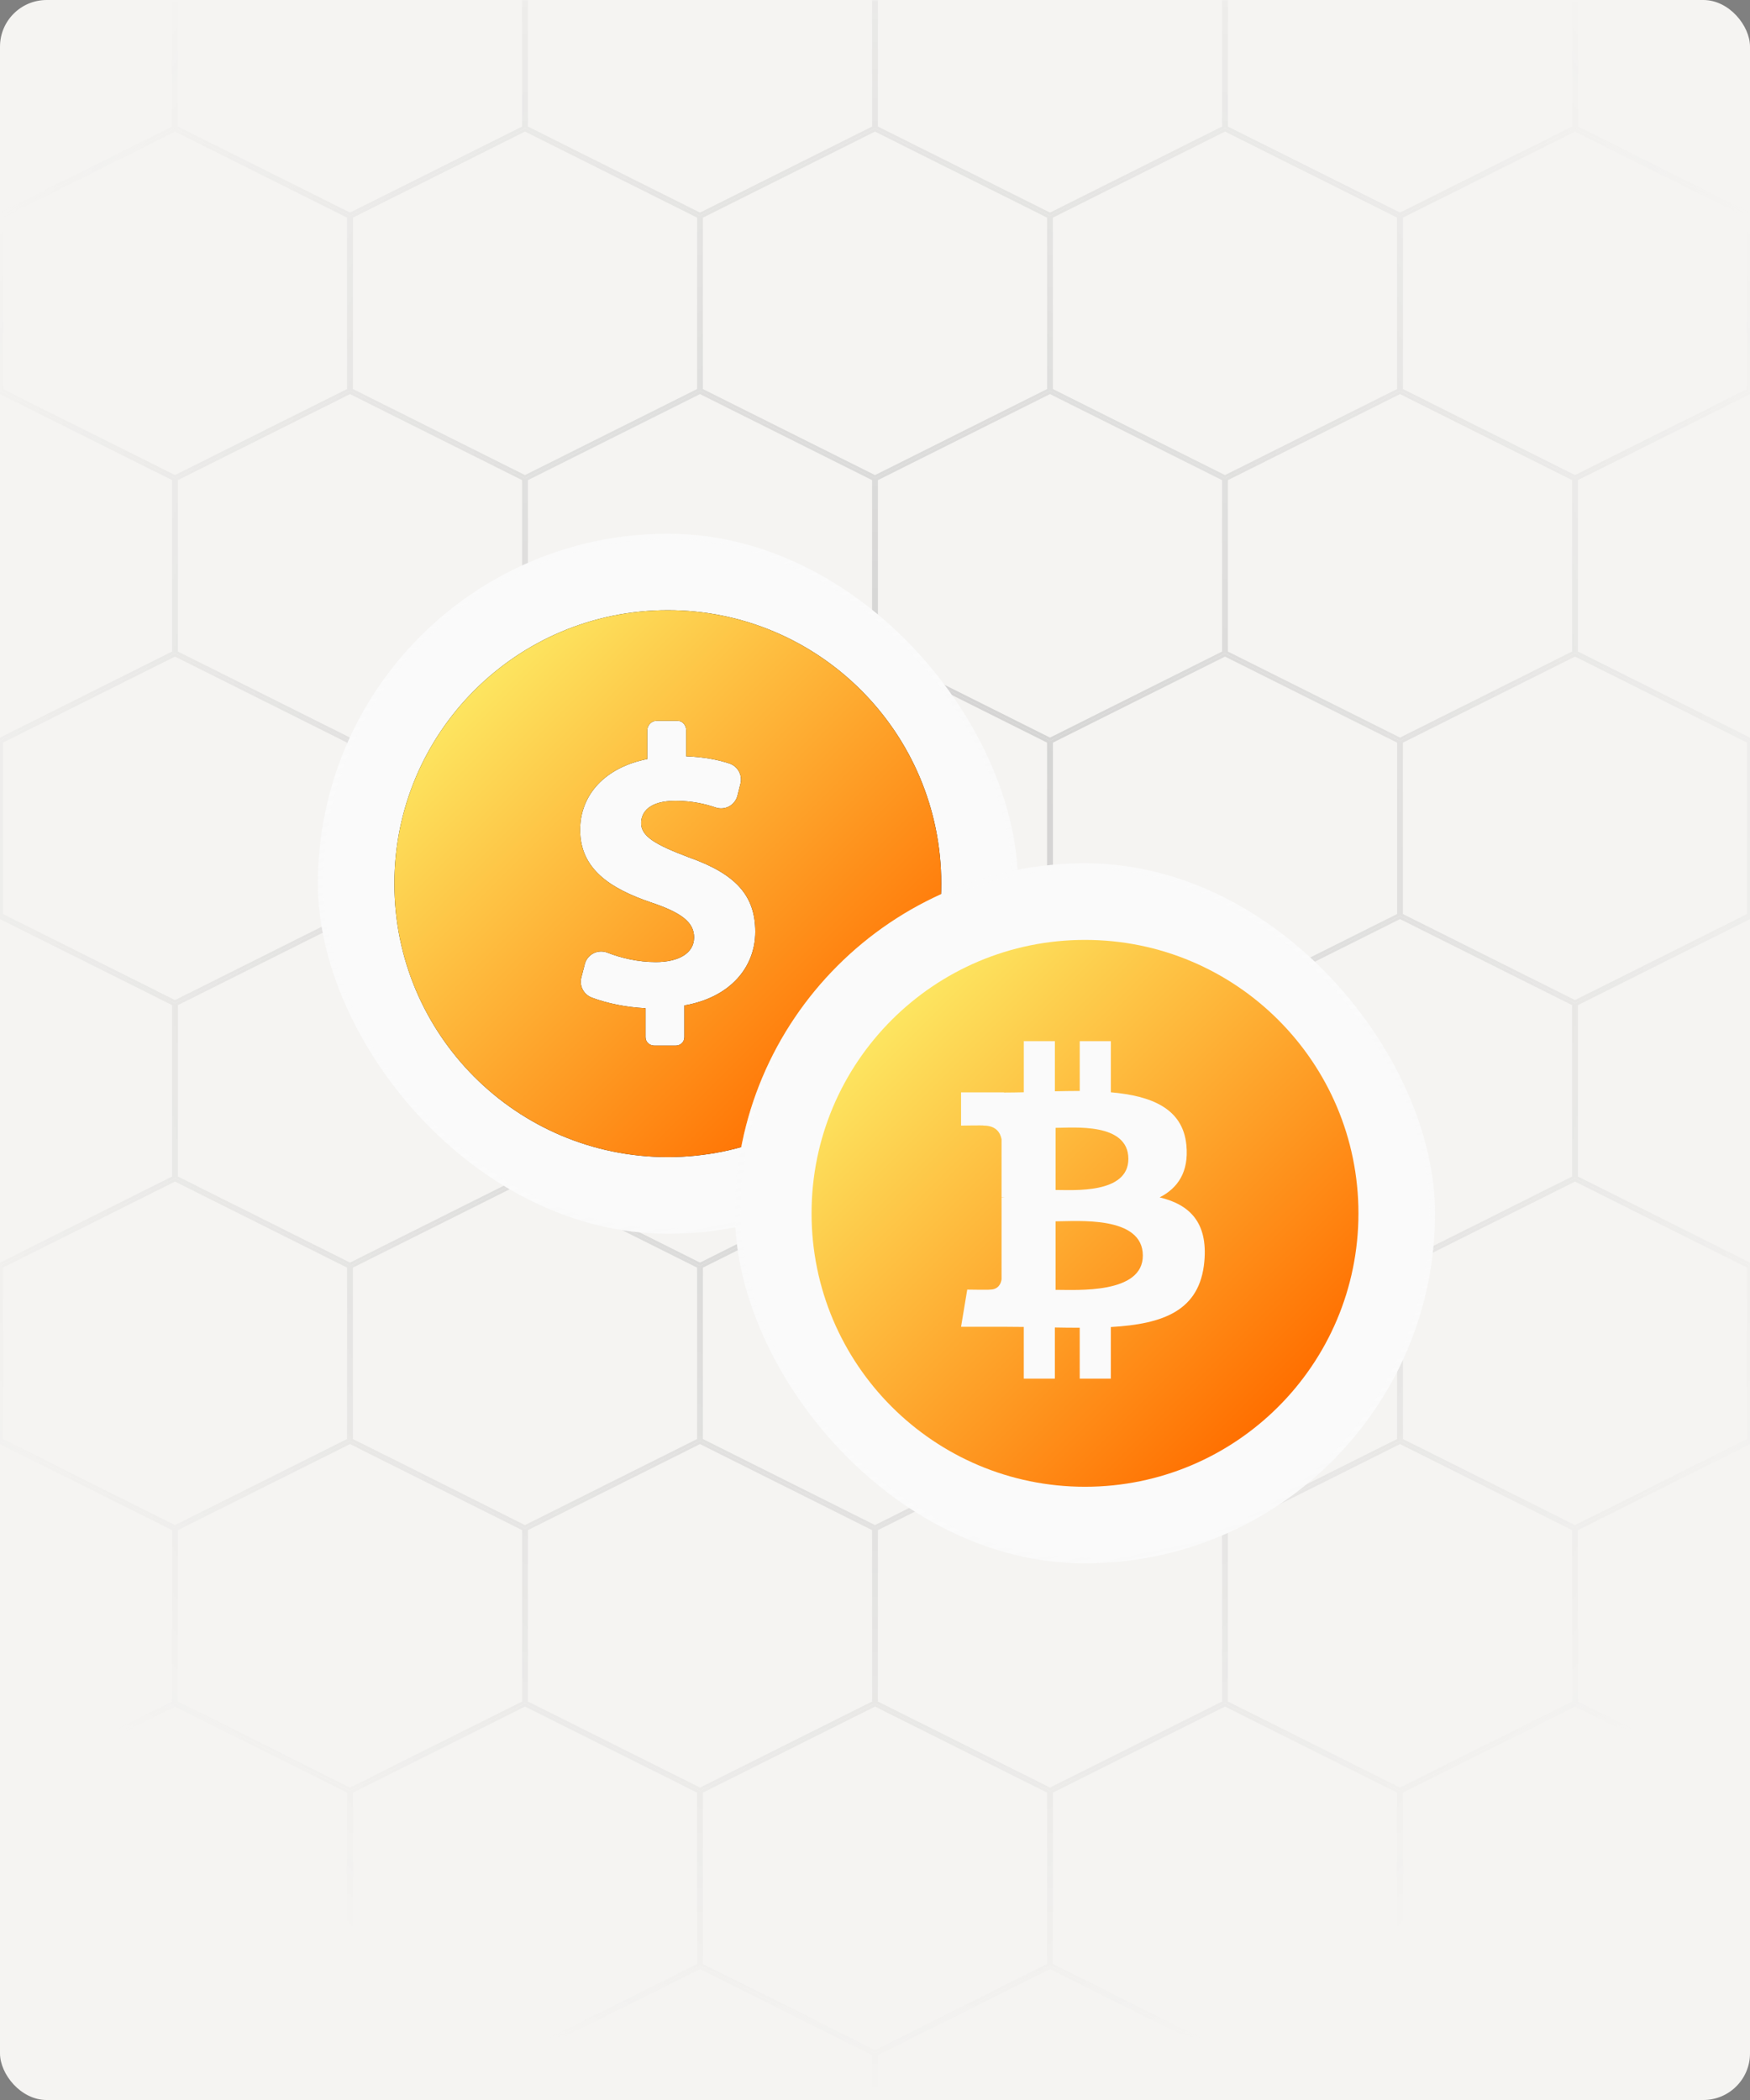 <svg width="600" height="720" viewBox="0 0 600 720" fill="none" xmlns="http://www.w3.org/2000/svg">
<rect x="0" y="0" width="600" height="720" fill="#808080" stroke="none"/>
<g clip-path="url(#clip0_4461_10375)">
<rect width="600" height="720" rx="16" fill="#F5F4F2"/>
<mask id="mask0_4461_10375" style="mask-type:alpha" maskUnits="userSpaceOnUse" x="-13" y="0" width="626" height="721">
<rect x="-13" width="626" height="721" fill="url(#paint0_radial_4461_10375)"/>
</mask>
<g mask="url(#mask0_4461_10375)">
<path d="M59.5 -15.691V43.69L0 73.44L-59.5 43.69V-15.691L0 -45.441L59.5 -15.691Z" stroke="#C4C4C4"/>
<path d="M179.5 -15.691V43.69L120 73.44L60.5 43.69V-15.691L120 -45.441L179.5 -15.691Z" stroke="#C4C4C4"/>
<path d="M299.5 -15.691V43.69L240 73.44L180.5 43.69V-15.691L240 -45.441L299.5 -15.691Z" stroke="#C4C4C4"/>
<path d="M419.5 -15.691V43.69L360 73.44L300.5 43.69V-15.691L360 -45.441L419.5 -15.691Z" stroke="#C4C4C4"/>
<path d="M539.5 -15.691V43.69L480 73.44L420.5 43.69V-15.691L480 -45.441L539.5 -15.691Z" stroke="#C4C4C4"/>
<path d="M659.5 -15.691V43.69L600 73.44L540.5 43.69V-15.691L600 -45.441L659.5 -15.691Z" stroke="#C4C4C4"/>
<path d="M119.5 74.309V133.69L60 163.44L0.5 133.69V74.309L60 44.559L119.5 74.309Z" stroke="#C4C4C4"/>
<path d="M239.5 74.309V133.69L180 163.44L120.5 133.69V74.309L180 44.559L239.5 74.309Z" stroke="#C4C4C4"/>
<path d="M359.5 74.309V133.69L300 163.44L240.5 133.69V74.309L300 44.559L359.5 74.309Z" stroke="#C4C4C4"/>
<path d="M479.5 74.309V133.69L420 163.44L360.5 133.69V74.309L420 44.559L479.5 74.309Z" stroke="#C4C4C4"/>
<path d="M599.5 74.309V133.69L540 163.44L480.5 133.69V74.309L540 44.559L599.5 74.309Z" stroke="#C4C4C4"/>
<path d="M59.5 164.309V223.69L0 253.44L-59.5 223.69V164.309L0 134.559L59.5 164.309Z" stroke="#C4C4C4"/>
<path d="M179.5 164.309V223.69L120 253.44L60.5 223.69V164.309L120 134.559L179.5 164.309Z" stroke="#C4C4C4"/>
<path d="M299.5 164.309V223.69L240 253.44L180.5 223.69V164.309L240 134.559L299.5 164.309Z" stroke="#C4C4C4"/>
<path d="M419.5 164.309V223.69L360 253.44L300.5 223.69V164.309L360 134.559L419.5 164.309Z" stroke="#C4C4C4"/>
<path d="M539.5 164.309V223.69L480 253.44L420.5 223.69V164.309L480 134.559L539.5 164.309Z" stroke="#C4C4C4"/>
<path d="M659.5 164.309V223.69L600 253.44L540.5 223.69V164.309L600 134.559L659.5 164.309Z" stroke="#C4C4C4"/>
<path d="M119.5 254.309V313.69L60 343.44L0.5 313.69V254.309L60 224.559L119.5 254.309Z" stroke="#C4C4C4"/>
<path d="M239.5 254.309V313.69L180 343.44L120.5 313.69V254.309L180 224.559L239.5 254.309Z" stroke="#C4C4C4"/>
<path d="M359.5 254.309V313.69L300 343.44L240.5 313.69V254.309L300 224.559L359.5 254.309Z" stroke="#C4C4C4"/>
<path d="M479.5 254.309V313.69L420 343.44L360.5 313.69V254.309L420 224.559L479.5 254.309Z" stroke="#C4C4C4"/>
<path d="M599.5 254.309V313.69L540 343.44L480.5 313.69V254.309L540 224.559L599.5 254.309Z" stroke="#C4C4C4"/>
<path d="M59.5 344.309V403.69L0 433.44L-59.5 403.69V344.309L0 314.559L59.5 344.309Z" stroke="#C4C4C4"/>
<path d="M179.5 344.309V403.69L120 433.44L60.5 403.69V344.309L120 314.559L179.5 344.309Z" stroke="#C4C4C4"/>
<path d="M299.5 344.309V403.69L240 433.44L180.5 403.69V344.309L240 314.559L299.5 344.309Z" stroke="#C4C4C4"/>
<path d="M419.5 344.309V403.69L360 433.44L300.5 403.69V344.309L360 314.559L419.5 344.309Z" stroke="#C4C4C4"/>
<path d="M539.5 344.309V403.69L480 433.44L420.5 403.69V344.309L480 314.559L539.5 344.309Z" stroke="#C4C4C4"/>
<path d="M659.5 344.309V403.69L600 433.44L540.5 403.69V344.309L600 314.559L659.5 344.309Z" stroke="#C4C4C4"/>
<path d="M119.5 434.309V493.69L60 523.44L0.5 493.69V434.309L60 404.559L119.5 434.309Z" stroke="#C4C4C4"/>
<path d="M239.5 434.309V493.69L180 523.44L120.5 493.69V434.309L180 404.559L239.5 434.309Z" stroke="#C4C4C4"/>
<path d="M359.5 434.309V493.69L300 523.44L240.5 493.69V434.309L300 404.559L359.5 434.309Z" stroke="#C4C4C4"/>
<path d="M479.5 434.309V493.69L420 523.44L360.5 493.69V434.309L420 404.559L479.5 434.309Z" stroke="#C4C4C4"/>
<path d="M599.5 434.309V493.69L540 523.44L480.5 493.69V434.309L540 404.559L599.5 434.309Z" stroke="#C4C4C4"/>
<path d="M59.5 524.309V583.69L0 613.44L-59.5 583.69V524.309L0 494.559L59.5 524.309Z" stroke="#C4C4C4"/>
<path d="M179.5 524.309V583.69L120 613.44L60.5 583.69V524.309L120 494.559L179.5 524.309Z" stroke="#C4C4C4"/>
<path d="M299.5 524.309V583.69L240 613.44L180.5 583.69V524.309L240 494.559L299.5 524.309Z" stroke="#C4C4C4"/>
<path d="M419.5 524.309V583.69L360 613.44L300.5 583.69V524.309L360 494.559L419.5 524.309Z" stroke="#C4C4C4"/>
<path d="M539.5 524.309V583.69L480 613.44L420.5 583.69V524.309L480 494.559L539.5 524.309Z" stroke="#C4C4C4"/>
<path d="M659.5 524.309V583.69L600 613.44L540.5 583.69V524.309L600 494.559L659.5 524.309Z" stroke="#C4C4C4"/>
<path d="M119.5 614.309V673.69L60 703.44L0.5 673.69V614.309L60 584.559L119.5 614.309Z" stroke="#C4C4C4"/>
<path d="M239.5 614.309V673.69L180 703.44L120.5 673.69V614.309L180 584.559L239.5 614.309Z" stroke="#C4C4C4"/>
<path d="M359.5 614.309V673.69L300 703.44L240.5 673.69V614.309L300 584.559L359.5 614.309Z" stroke="#C4C4C4"/>
<path d="M479.5 614.309V673.69L420 703.44L360.5 673.69V614.309L420 584.559L479.5 614.309Z" stroke="#C4C4C4"/>
<path d="M599.5 614.309V673.69L540 703.44L480.5 673.69V614.309L540 584.559L599.5 614.309Z" stroke="#C4C4C4"/>
<path d="M59.5 704.309V763.69L0 793.44L-59.5 763.69V704.309L0 674.559L59.5 704.309Z" stroke="#C4C4C4"/>
<path d="M179.5 704.309V763.69L120 793.44L60.5 763.69V704.309L120 674.559L179.5 704.309Z" stroke="#C4C4C4"/>
<path d="M299.5 704.309V763.69L240 793.44L180.5 763.69V704.309L240 674.559L299.5 704.309Z" stroke="#C4C4C4"/>
<path d="M419.5 704.309V763.69L360 793.44L300.5 763.69V704.309L360 674.559L419.5 704.309Z" stroke="#C4C4C4"/>
<path d="M539.5 704.309V763.69L480 793.44L420.5 763.69V704.309L480 674.559L539.5 704.309Z" stroke="#C4C4C4"/>
<path d="M659.5 704.309V763.69L600 793.44L540.5 763.69V704.309L600 674.559L659.5 704.309Z" stroke="#C4C4C4"/>
</g>
<g clip-path="url(#clip1_4461_10375)">
<rect x="109" y="183" width="240" height="240" rx="120" fill="#FAFAFA"/>
<rect x="109" y="183" width="240" height="240" rx="120" fill="white" fill-opacity="0.03"/>
<rect x="109.912" y="183.912" width="238.175" height="238.175" rx="119.088" stroke="url(#paint1_linear_4461_10375)" stroke-opacity="0.5" stroke-width="1.825"/>
<g clip-path="url(#clip2_4461_10375)">
<g clip-path="url(#clip3_4461_10375)">
<path d="M228.963 209.211C177.182 209.211 135.213 251.184 135.213 302.961C135.213 354.738 177.182 396.711 228.963 396.711C280.744 396.711 322.713 354.734 322.713 302.961C322.713 251.188 280.74 209.211 228.963 209.211ZM234.638 344.722V355.574C234.638 357.267 233.32 358.499 231.623 358.499H224.389C222.692 358.499 221.325 357.267 221.325 355.574V345.676C214.667 345.374 207.952 343.955 202.868 342.021C200.115 340.976 198.581 338.027 199.311 335.171L200.49 330.577C200.902 328.965 201.979 327.619 203.452 326.864C204.925 326.097 206.654 326.02 208.201 326.611C213.043 328.484 218.763 329.847 224.871 329.847C232.647 329.847 237.971 326.844 237.971 321.385C237.971 316.2 233.606 312.924 223.504 309.509C208.902 304.597 198.903 297.775 198.903 284.536C198.903 272.529 207.401 263.113 221.929 260.245V250.347C221.929 248.654 223.378 247.137 225.075 247.137H232.308C234.006 247.137 235.25 248.654 235.25 250.347V259.286C241.602 259.56 246.188 260.502 250.023 261.751C252.924 262.697 254.637 265.736 253.874 268.698L252.838 272.811C252.434 274.378 251.398 275.708 249.978 276.475C248.558 277.242 246.881 277.38 245.347 276.854C241.863 275.659 237.318 274.573 231.558 274.573C222.688 274.573 219.82 278.396 219.82 282.219C219.82 286.723 224.597 289.587 236.196 293.957C252.434 299.689 258.958 307.196 258.958 319.472C258.954 331.617 250.374 341.996 234.638 344.722Z" fill="#1C1C1C"/>
<path d="M228.963 209.211C177.182 209.211 135.213 251.184 135.213 302.961C135.213 354.738 177.182 396.711 228.963 396.711C280.744 396.711 322.713 354.734 322.713 302.961C322.713 251.188 280.74 209.211 228.963 209.211ZM234.638 344.722V355.574C234.638 357.267 233.32 358.499 231.623 358.499H224.389C222.692 358.499 221.325 357.267 221.325 355.574V345.676C214.667 345.374 207.952 343.955 202.868 342.021C200.115 340.976 198.581 338.027 199.311 335.171L200.49 330.577C200.902 328.965 201.979 327.619 203.452 326.864C204.925 326.097 206.654 326.02 208.201 326.611C213.043 328.484 218.763 329.847 224.871 329.847C232.647 329.847 237.971 326.844 237.971 321.385C237.971 316.2 233.606 312.924 223.504 309.509C208.902 304.597 198.903 297.775 198.903 284.536C198.903 272.529 207.401 263.113 221.929 260.245V250.347C221.929 248.654 223.378 247.137 225.075 247.137H232.308C234.006 247.137 235.25 248.654 235.25 250.347V259.286C241.602 259.56 246.188 260.502 250.023 261.751C252.924 262.697 254.637 265.736 253.874 268.698L252.838 272.811C252.434 274.378 251.398 275.708 249.978 276.475C248.558 277.242 246.881 277.38 245.347 276.854C241.863 275.659 237.318 274.573 231.558 274.573C222.688 274.573 219.82 278.396 219.82 282.219C219.82 286.723 224.597 289.587 236.196 293.957C252.434 299.689 258.958 307.196 258.958 319.472C258.954 331.617 250.374 341.996 234.638 344.722Z" fill="url(#paint2_linear_4461_10375)"/>
</g>
</g>
</g>
<g clip-path="url(#clip4_4461_10375)">
<rect x="252" y="296" width="240" height="240" rx="120" fill="#FAFAFA"/>
<rect x="252" y="296" width="240" height="240" rx="120" fill="white" fill-opacity="0.03"/>
<rect x="252.912" y="296.912" width="238.175" height="238.175" rx="119.088" stroke="url(#paint3_linear_4461_10375)" stroke-opacity="0.5" stroke-width="1.825"/>
<g clip-path="url(#clip5_4461_10375)">
<path d="M391.83 430.484C391.838 443.733 369.151 442.224 361.922 442.232V418.743C369.158 418.743 391.83 416.666 391.83 430.484ZM465.75 416C465.75 467.775 423.775 509.75 372 509.75C320.225 509.75 278.25 467.775 278.25 416C278.25 364.225 320.225 322.25 372 322.25C423.775 322.25 465.75 364.221 465.75 416ZM397.609 410.525C403.794 407.376 407.662 401.824 406.757 392.581C405.541 379.943 394.636 375.709 380.862 374.501V356.974H370.195V374.04C367.389 374.04 364.522 374.094 361.677 374.153V356.974H351.016V374.497C348.702 374.545 346.435 374.589 344.223 374.589V374.534L329.505 374.53V385.927C329.505 385.927 337.386 385.777 337.254 385.923C341.575 385.923 342.981 388.432 343.392 390.6V410.569C343.692 410.569 344.08 410.584 344.52 410.642C344.164 410.642 343.783 410.642 343.392 410.642V438.614C343.198 439.972 342.399 442.144 339.382 442.147C339.517 442.268 331.625 442.147 331.625 442.147L329.505 454.888H343.388C345.973 454.888 348.515 454.936 351.009 454.95V472.678H361.669V455.137C364.595 455.199 367.426 455.221 370.191 455.218V472.678H380.855V454.983C398.796 453.954 411.349 449.435 412.909 432.593C414.169 419.029 407.786 412.979 397.605 410.532L397.609 410.525ZM386.868 397.345C386.868 384.773 367.946 386.688 361.926 386.688V407.991C367.946 407.991 386.865 409.397 386.868 397.345Z" fill="url(#paint4_linear_4461_10375)"/>
</g>
</g>
</g>
<defs>
<radialGradient id="paint0_radial_4461_10375" cx="0" cy="0" r="1" gradientUnits="userSpaceOnUse" gradientTransform="translate(300 304.022) rotate(90) scale(416.978 362.037)">
<stop stop-color="white" stop-opacity="0.8"/>
<stop offset="1" stop-color="white" stop-opacity="0"/>
</radialGradient>
<linearGradient id="paint1_linear_4461_10375" x1="166.857" y1="121.154" x2="240.595" y2="476.009" gradientUnits="userSpaceOnUse">
<stop stop-color="#FAFAFA"/>
<stop offset="1" stop-color="#FAFAFA" stop-opacity="0"/>
</linearGradient>
<linearGradient id="paint2_linear_4461_10375" x1="162.671" y1="236.669" x2="295.254" y2="369.252" gradientUnits="userSpaceOnUse">
<stop stop-color="#FDE560"/>
<stop offset="1" stop-color="#FF6F00"/>
</linearGradient>
<linearGradient id="paint3_linear_4461_10375" x1="309.857" y1="234.154" x2="383.595" y2="589.009" gradientUnits="userSpaceOnUse">
<stop stop-color="#FAFAFA"/>
<stop offset="1" stop-color="#FAFAFA" stop-opacity="0"/>
</linearGradient>
<linearGradient id="paint4_linear_4461_10375" x1="305.708" y1="349.708" x2="438.292" y2="482.292" gradientUnits="userSpaceOnUse">
<stop stop-color="#FDE560"/>
<stop offset="1" stop-color="#FF6F00"/>
</linearGradient>
<clipPath id="clip0_4461_10375">
<rect width="600" height="720" rx="16" fill="white"/>
</clipPath>
<clipPath id="clip1_4461_10375">
<rect x="109" y="183" width="240" height="240" rx="120" fill="white"/>
</clipPath>
<clipPath id="clip2_4461_10375">
<rect width="187.5" height="187.5" fill="white" transform="translate(135.25 209.25)"/>
</clipPath>
<clipPath id="clip3_4461_10375">
<rect width="187.5" height="187.5" fill="white" transform="translate(135.213 209.211)"/>
</clipPath>
<clipPath id="clip4_4461_10375">
<rect x="252" y="296" width="240" height="240" rx="120" fill="white"/>
</clipPath>
<clipPath id="clip5_4461_10375">
<rect width="187.5" height="187.5" fill="white" transform="translate(278.25 322.25)"/>
</clipPath>
</defs>
</svg>
